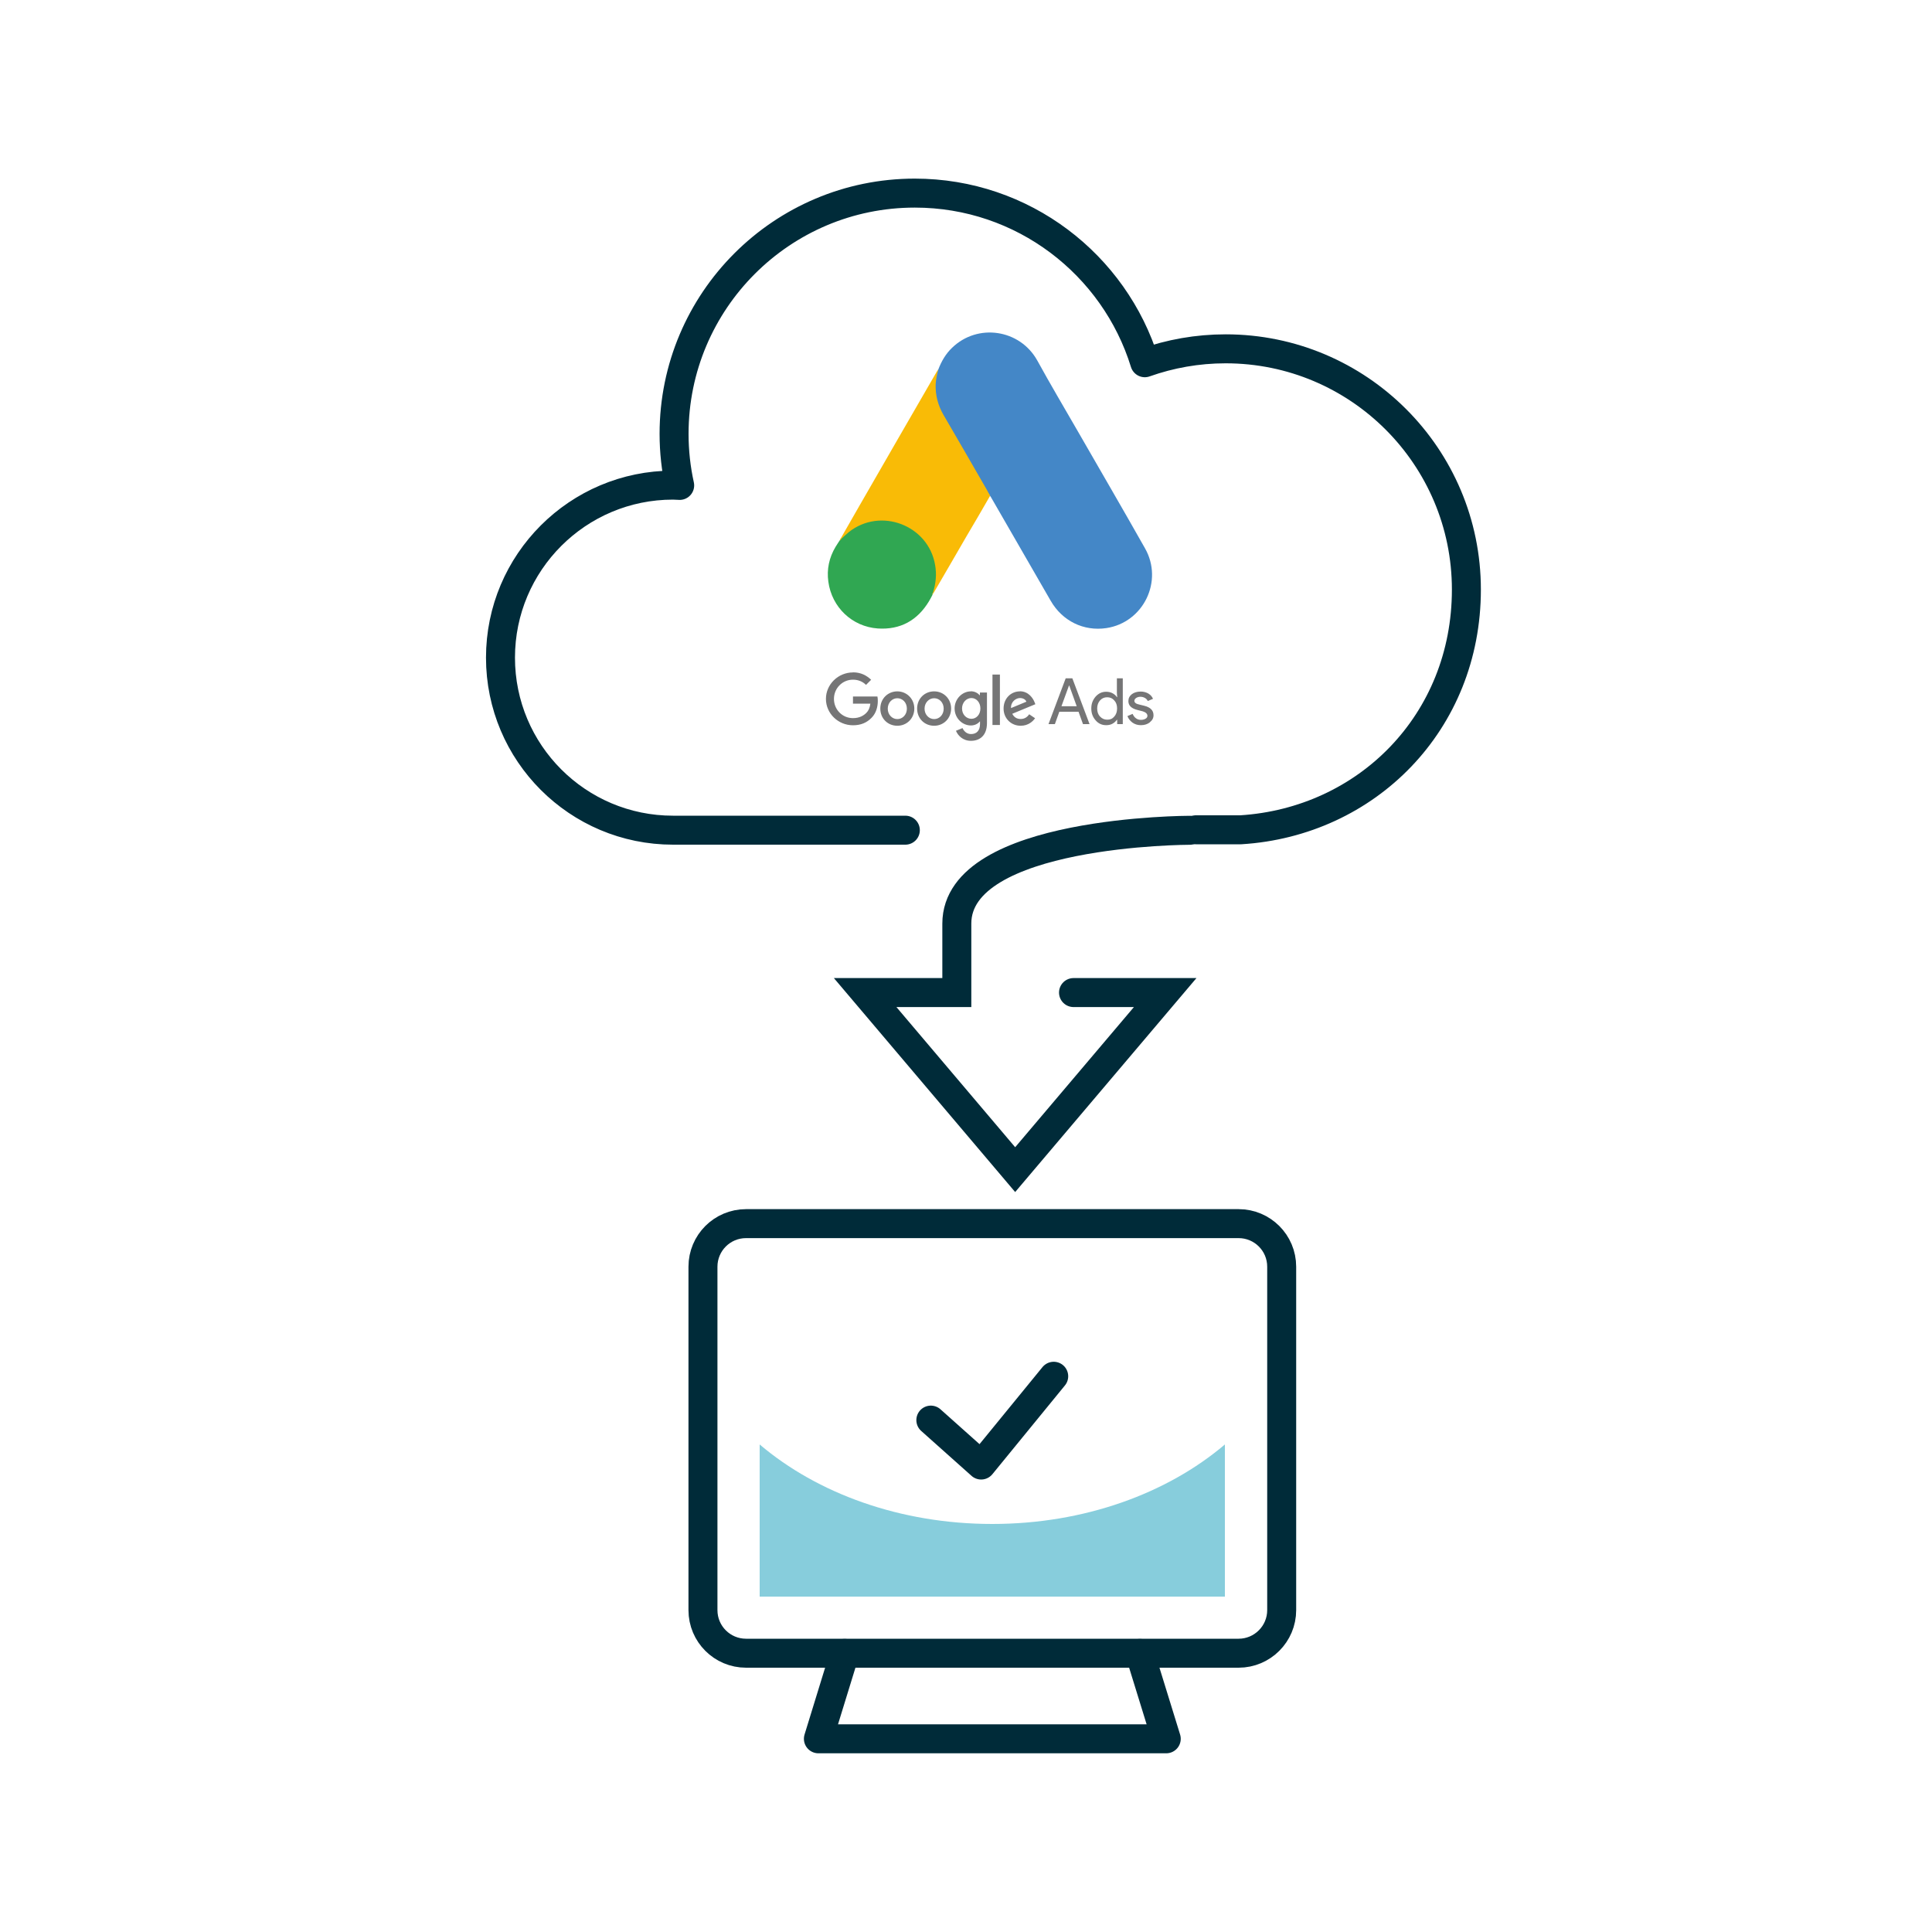 <?xml version="1.0" encoding="UTF-8"?><svg id="Ebene_1" xmlns="http://www.w3.org/2000/svg" viewBox="0 0 200 200"><defs><style>.cls-1{fill:#e0c026;}.cls-2{stroke-linejoin:round;}.cls-2,.cls-3{fill:none;stroke:#002b39;stroke-linecap:round;stroke-width:3px;}.cls-4{fill:#757576;}.cls-5{fill:#30a752;}.cls-6{fill:#4487c7;}.cls-7{fill:#f9bb06;}.cls-3{stroke-miterlimit:10;}.cls-8{fill:#87cddc;}</style></defs><path class="cls-6" d="M97.12,38.28c.32-.85.77-1.64,1.43-2.27,2.65-2.58,7.03-1.93,8.83,1.31,1.35,2.46,2.78,4.87,4.18,7.3,2.32,4.04,4.68,8.08,6.97,12.14,1.93,3.39-.16,7.68-4,8.26-2.35.35-4.56-.73-5.77-2.84-2.04-3.55-4.1-7.11-6.14-10.65-.04-.08-.09-.15-.15-.22-.22-.18-.31-.43-.45-.66-.91-1.59-1.84-3.18-2.74-4.76-.58-1.03-1.19-2.04-1.77-3.07-.53-.92-.77-1.92-.74-2.97.04-.54.11-1.08.35-1.57"/><path class="cls-7" d="M97.12,38.28c-.12.49-.23.97-.26,1.49-.04,1.14.24,2.19.81,3.18,1.49,2.55,2.97,5.12,4.45,7.69.14.23.24.46.38.68-.81,1.41-1.62,2.8-2.45,4.2-1.14,1.96-2.27,3.93-3.42,5.89-.05,0-.07-.03-.08-.07-.01-.11.03-.2.05-.31.55-2.03.09-3.83-1.3-5.37-.85-.93-1.93-1.46-3.18-1.64-1.62-.23-3.05.19-4.34,1.2-.23.18-.38.43-.65.57-.05,0-.08-.03-.09-.07.65-1.12,1.28-2.24,1.93-3.37,2.68-4.65,5.35-9.3,8.04-13.94.03-.05.07-.09.09-.15"/><path class="cls-5" d="M87.1,55.77c.26-.23.5-.47.77-.69,3.28-2.6,8.22-.72,8.93,3.39.18.99.08,1.93-.22,2.88-.01.08-.03.15-.05.23-.12.22-.23.45-.36.66-1.2,1.99-2.97,2.97-5.3,2.82-2.66-.19-4.76-2.19-5.12-4.84-.18-1.28.08-2.49.74-3.6.14-.24.3-.46.45-.7.07-.05.04-.16.16-.16"/><path class="cls-7" d="M87.1,55.77c-.05.05-.05.15-.15.16-.01-.09.04-.15.09-.22l.05.05"/><path class="cls-1" d="M96.53,61.58c-.05-.09,0-.16.05-.23.01.01.04.04.05.05l-.11.18"/><path class="cls-4" d="M88.3,69.61c-1.53,0-2.8,1.23-2.8,2.74s1.27,2.73,2.8,2.73c.82,0,1.43-.27,1.92-.77.5-.5.65-1.19.65-1.74,0-.18-.01-.34-.04-.47h-2.53v.74h1.8c-.05.42-.19.73-.41.95-.26.26-.68.55-1.39.55-1.11,0-1.97-.89-1.97-1.99s.87-1.99,1.97-1.99c.59,0,1.04.23,1.35.54l.53-.53c-.45-.43-1.04-.77-1.88-.77ZM92.89,71.57c-.96,0-1.76.74-1.76,1.78s.78,1.78,1.76,1.78,1.76-.76,1.76-1.78-.8-1.78-1.76-1.78M92.89,74.44c-.53,0-.99-.45-.99-1.08s.46-1.08.99-1.08.99.43.99,1.08c0,.64-.46,1.08-.99,1.08M96.7,71.57c-.97,0-1.76.74-1.76,1.78s.78,1.78,1.76,1.78,1.76-.76,1.76-1.78-.78-1.78-1.76-1.78M96.7,74.44c-.53,0-.99-.45-.99-1.08s.46-1.08.99-1.08.99.43.99,1.08c0,.64-.45,1.08-.99,1.08M100.5,71.57c-.88,0-1.68.77-1.68,1.77s.8,1.76,1.68,1.76c.42,0,.74-.19.92-.41h.03v.26c0,.68-.35,1.04-.93,1.04-.47,0-.76-.34-.88-.62l-.68.28c.19.47.7,1.04,1.55,1.04.91,0,1.66-.54,1.66-1.84v-3.16h-.73v.28h-.03c-.18-.22-.5-.41-.92-.41M100.56,74.41c-.53,0-.97-.45-.97-1.07s.45-1.08.97-1.08.93.46.93,1.08-.41,1.07-.93,1.07M102.74,69.83h.77v5.22h-.77v-5.22ZM105.58,71.57c-.92,0-1.69.72-1.69,1.78,0,1,.76,1.78,1.77,1.78.82,0,1.3-.5,1.49-.78l-.61-.41c-.2.3-.49.49-.88.49s-.69-.18-.87-.54l2.39-.99-.08-.2c-.15-.39-.61-1.14-1.53-1.14M104.66,73.3c-.03-.69.54-1.04.93-1.04.31,0,.58.15.66.38l-1.59.66Z"/><path class="cls-4" d="M108.54,74.96l1.78-4.74h.69l1.78,4.74h-.68l-.46-1.28h-1.99l-.46,1.28h-.68ZM109.88,73.11h1.58l-.77-2.14h-.03l-.78,2.14Z"/><path class="cls-4" d="M113.42,74.57c-.3-.34-.45-.74-.45-1.23s.15-.88.45-1.23c.31-.34.66-.5,1.09-.5.24,0,.46.05.65.15.2.11.35.23.46.41h.03l-.03-.45v-1.5h.61v4.74h-.58v-.45h-.03c-.11.16-.26.3-.46.41s-.42.15-.65.15c-.43,0-.8-.16-1.09-.5M115.34,74.19c.2-.22.3-.5.3-.85s-.09-.62-.3-.84c-.19-.22-.43-.32-.73-.32s-.54.11-.73.32c-.2.22-.3.5-.3.84s.09.62.3.84.45.32.73.32c.3.01.54-.09.73-.31"/><path class="cls-4" d="M119.04,74.77c-.24.19-.55.3-.93.3-.32,0-.61-.08-.87-.26-.24-.18-.42-.39-.53-.68l.54-.23c.08.19.19.35.35.46.15.11.32.16.5.16.19,0,.35-.04.49-.12s.19-.19.19-.3c0-.2-.16-.36-.47-.46l-.55-.14c-.64-.16-.95-.46-.95-.92,0-.3.12-.53.36-.72.24-.18.55-.27.92-.27.28,0,.54.07.78.2.23.14.39.32.49.55l-.54.23c-.07-.14-.16-.24-.3-.32s-.3-.12-.47-.12c-.16,0-.3.04-.43.12-.12.08-.19.18-.19.3,0,.19.18.32.53.39l.49.12c.65.16.96.49.96.97.01.28-.12.53-.36.72"/><path class="cls-2" d="M93.72,85.94h-21.69s-2.36,0-2.36,0c-9.87,0-17.86-8-17.86-17.86s8-17.86,17.86-17.86c.23,0,.46.03.69.03-.38-1.72-.58-3.5-.58-5.34,0-13.76,11.16-24.92,24.92-24.92,11.2,0,20.67,7.39,23.81,17.56,2.62-.93,5.43-1.44,8.37-1.44,13.76,0,24.92,11.16,24.92,24.92s-10.32,24.06-23.36,24.87h-4.64"/><path class="cls-3" d="M123.17,85.95s-24.12,0-24.12,9.66v7.14h-9.49l15.53,18.33,15.53-18.33h-9.49"/><polyline class="cls-2" points="96.36 147.01 101.57 151.66 109.08 142.47"/><path class="cls-2" d="M120.73,126.67h-43.5c-2.47,0-4.46,2-4.46,4.46v35.55c0,2.47,2,4.46,4.46,4.46h50.99c2.46,0,4.46-2,4.46-4.46v-35.55c0-2.47-2-4.46-4.46-4.46h-7.49Z"/><polyline class="cls-2" points="87.44 171.16 84.72 180 102.72 180 120.73 180 118 171.16"/><path class="cls-8" d="M102.72,157.76c-9.54,0-18.12-3.17-24.08-8.23v15.75h48.16v-15.75c-5.96,5.06-14.54,8.23-24.08,8.23Z"/></svg>